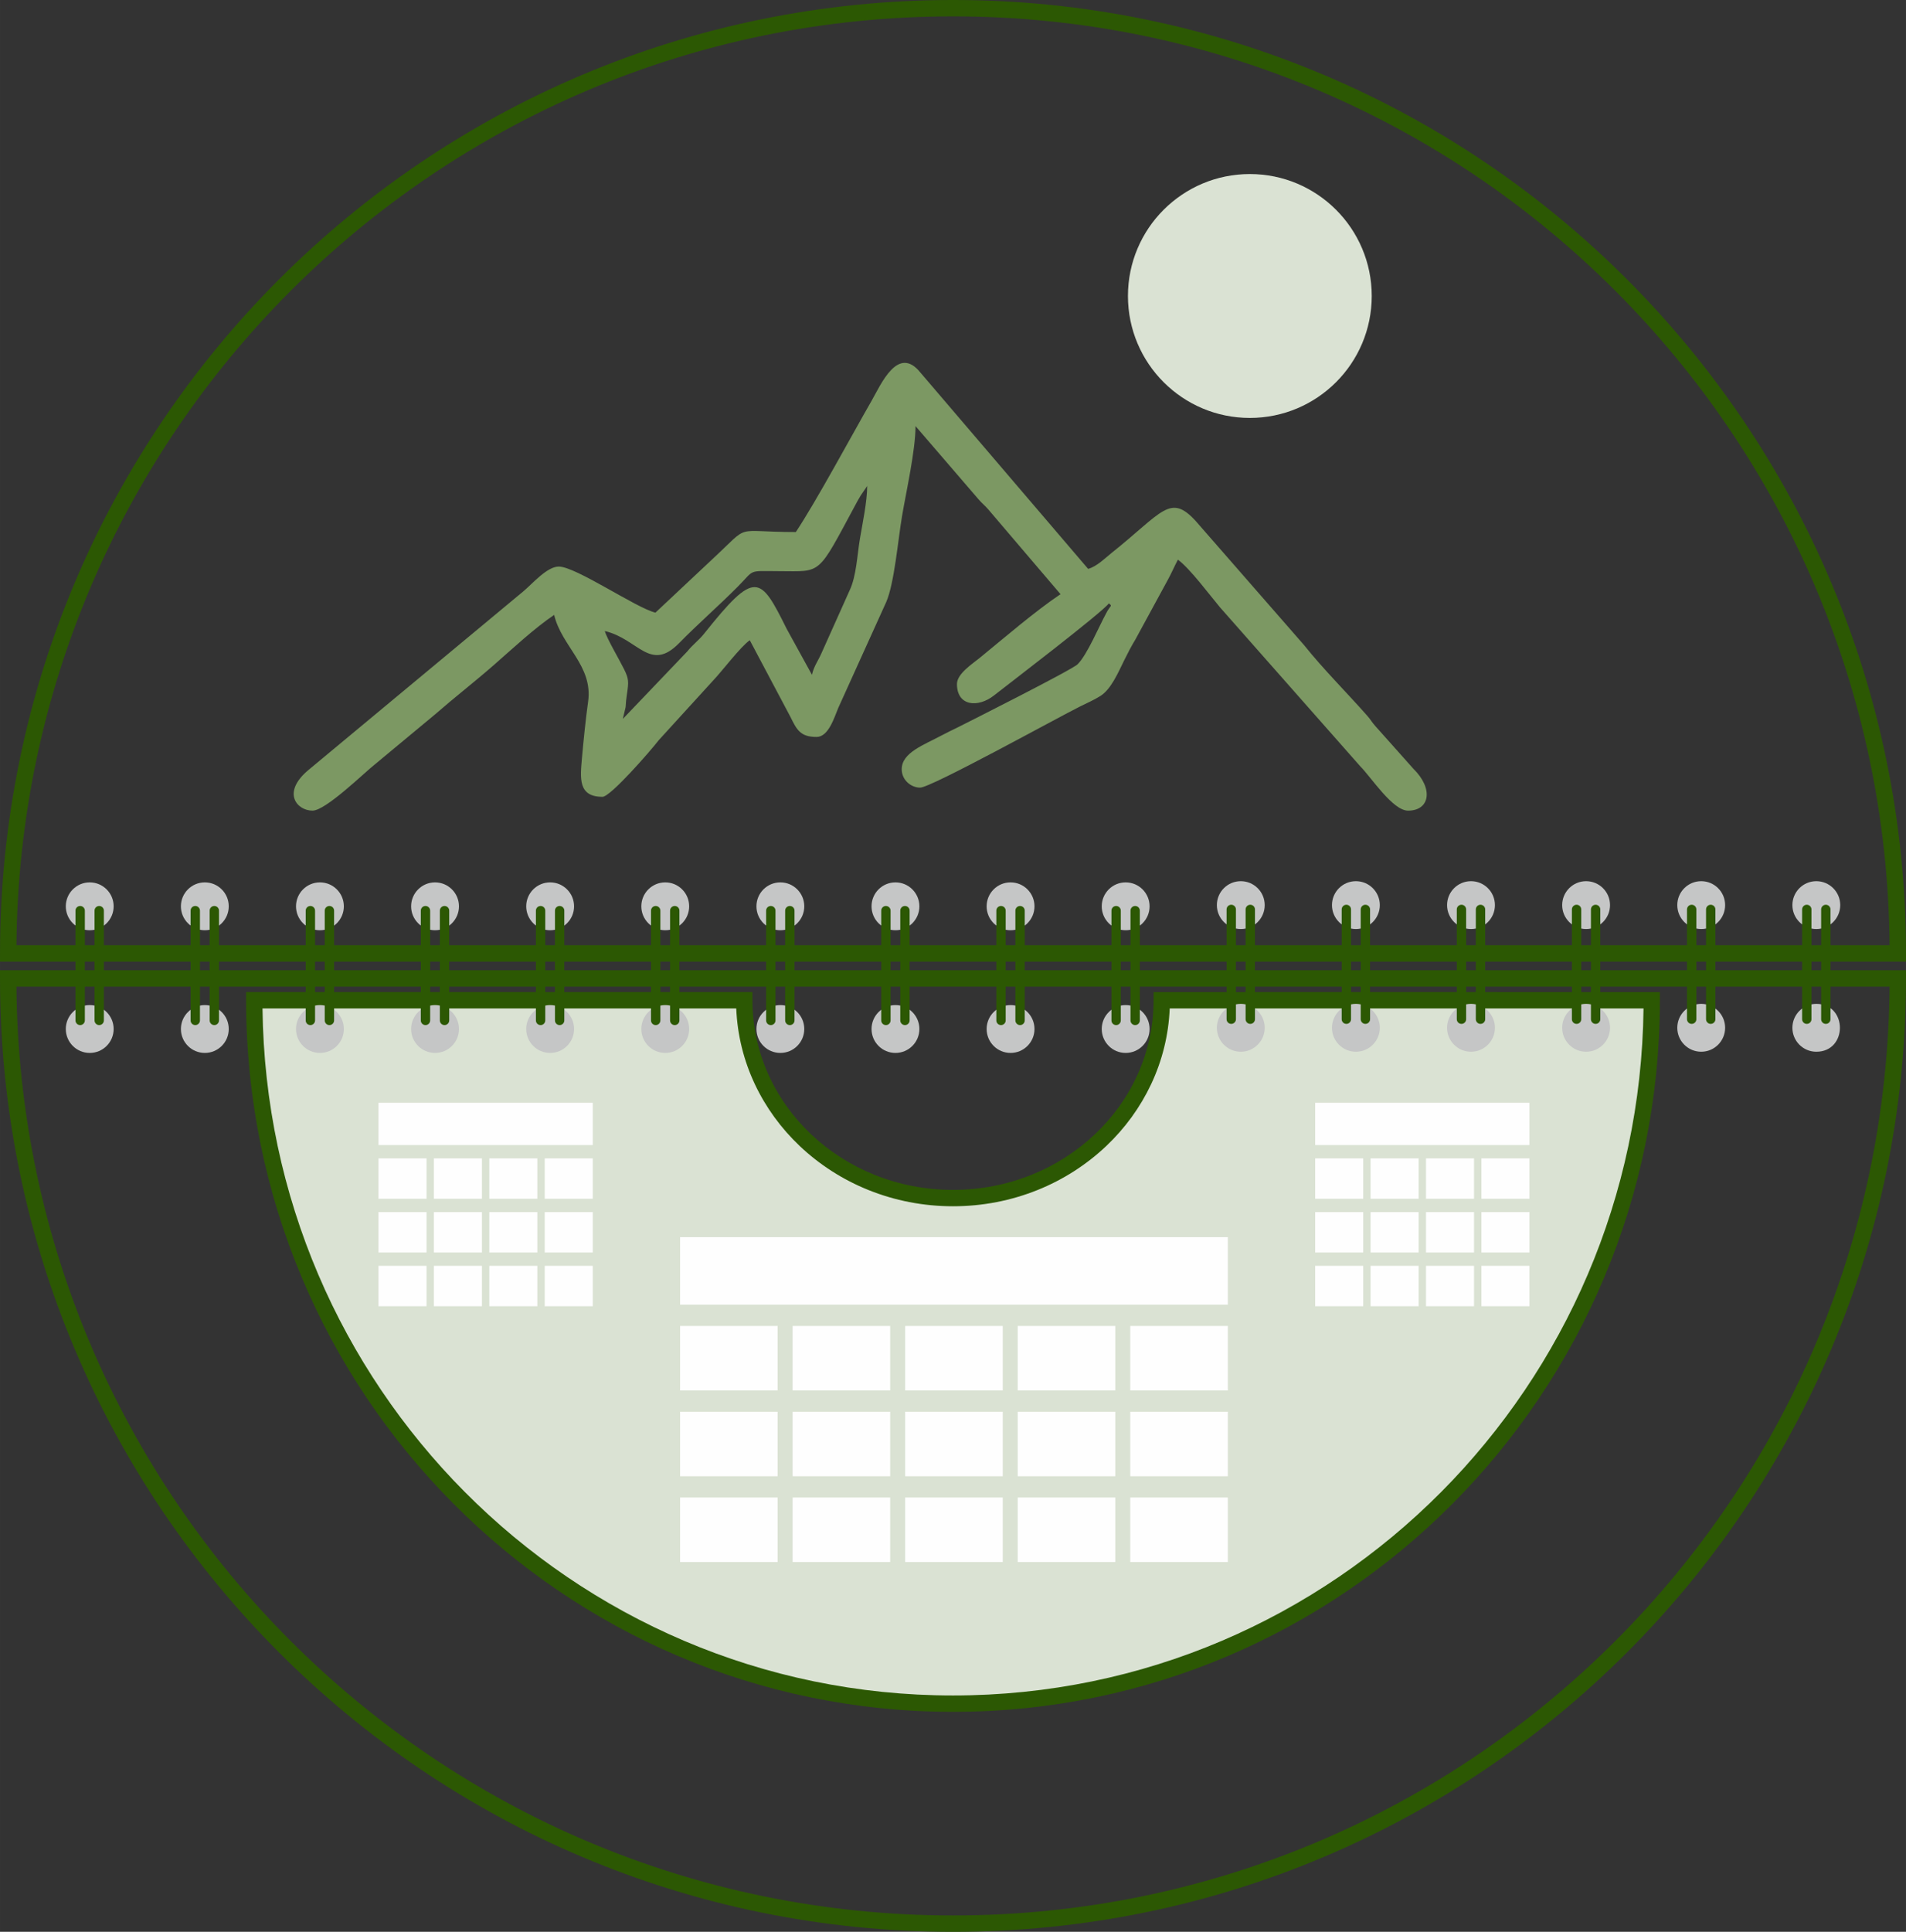 <?xml version="1.0" encoding="UTF-8"?>
<!DOCTYPE svg PUBLIC "-//W3C//DTD SVG 1.0//EN" "http://www.w3.org/TR/2001/REC-SVG-20010904/DTD/svg10.dtd">
<!-- Creator: CorelDRAW 2020 (64-Bit) -->
<svg xmlns="http://www.w3.org/2000/svg" xml:space="preserve" width="30.825mm" height="31.229mm" version="1.0" style="shape-rendering:geometricPrecision; text-rendering:geometricPrecision; image-rendering:optimizeQuality; fill-rule:evenodd; clip-rule:evenodd"
viewBox="0 0 3081.56 3121.96"
 xmlns:xlink="http://www.w3.org/1999/xlink"
 xmlns:xodm="http://www.corel.com/coreldraw/odm/2003">
 <rect x="0" y="0" width="3081.56" height="3121.96" fill="#333333" stroke="none"/>
 <defs>
  <style type="text/css">
   <![CDATA[
    .fil3 {fill:#FEFEFE}
    .fil4 {fill:#C5C6C6}
    .fil5 {fill:#2C5803}
    .fil1 {fill:#7C9863}
    .fil2 {fill:#DAE2D3}
    .fil0 {fill:#2C5803;fill-rule:nonzero}
   ]]>
  </style>
 </defs>
 <g id="Слой_x0020_1">
  <path class="fil0" d="M3055.03 1527.55c-3.53,-412.93 -172.31,-786.44 -443.45,-1057.58 -274.03,-274.02 -652.62,-443.53 -1070.79,-443.53 -418.19,0 -796.77,169.51 -1070.8,443.53 -271.14,271.15 -439.92,644.66 -443.45,1057.58l3028.49 0zm-424.74 -1076.28c278.81,278.84 451.28,664.03 451.28,1089.5l0 13.22 -3081.56 0 0.01 -13.22c0,-425.47 172.47,-810.67 451.28,-1089.5 278.83,-278.82 664.04,-451.28 1089.5,-451.28 425.45,0 810.67,172.46 1089.49,451.28z"/>
  <path class="fil0" d="M3081.56 1581.18c0,425.46 -172.47,810.68 -451.28,1089.5 -278.83,278.81 -664.04,451.28 -1089.49,451.28 -425.46,0 -810.68,-172.47 -1089.5,-451.28 -278.81,-278.83 -451.28,-664.04 -451.28,-1089.5l-0.01 -13.23 3081.56 0 0 13.23zm-469.98 1070.8c271.14,-271.14 439.92,-644.64 443.45,-1057.56l-3028.49 0c3.53,412.93 172.31,786.43 443.45,1057.56 274.03,274.04 652.62,443.54 1070.8,443.54 418.18,0 796.76,-169.5 1070.79,-443.54z"/>
  <path class="fil1" d="M1006.99 1161.83l4.49 -19.08c0.74,-9.93 0.72,-11.45 2.06,-20.36 3.15,-20.83 3.06,-25.42 -4.49,-40.77 -7.35,-14.92 -28.05,-49.96 -31.21,-61.8 54.07,12.59 73.1,67.36 120.07,19.59 32.06,-32.64 62.63,-58.95 94.82,-91.23 28.51,-28.6 14.71,-25.32 67.89,-25.13 68.88,0.24 60.46,7.74 122.8,-107.91 3.07,-5.69 4.51,-8.44 8.08,-14.27l10.54 -15.51c0,24.83 -7.56,60.47 -11.7,85.06 -4.47,26.37 -5.74,60.8 -16.73,83.75l-44.93 100.19c-5.88,13.77 -12.55,21.45 -15.96,36.14l-40.94 -74.43c-42.75,-86.02 -50.48,-95.93 -133.41,8 -8.78,11.03 -18.37,17.64 -27.16,28.66l-104.24 109.1zm785.78 -186.68c5.02,3.79 3.45,3.43 0.5,7.94 -3.92,5.98 -1.27,1.53 -4.26,6.92 -12.27,22.18 -31.12,68.05 -46.77,83.49 -9.4,9.28 -180.23,95.18 -195.06,102.61 -8.46,4.2 -15.54,7.38 -24.83,12.39 -28.22,15.19 -64.49,27.71 -64.49,54.59 0,17.62 15.12,29.76 29.78,29.76 17.78,0 221.7,-112.81 259.24,-131.48 11.95,-5.94 20.92,-9.63 31.93,-16.45 17.77,-11.02 29.06,-38.35 38.82,-57.93 6.89,-13.86 10.47,-20.92 18.21,-33.86l51.13 -93.99c6.83,-12.21 11.36,-23.19 17.41,-34.68 19.7,14.42 51.17,56.92 68.08,77.05l226.82 256.94c17.92,18.04 52.35,71.61 77.22,71.61 35.32,0 41.59,-35.46 8.4,-67.92l-61.38 -68.86c-6.6,-7.43 -6.52,-9.24 -13.1,-16.69 -33.2,-37.59 -70.32,-74.43 -101.93,-113.91l-175.22 -200.6c-41.59,-45.52 -53.82,-14.05 -136.32,51.69 -11.03,8.79 -23.84,21.86 -37.69,25.56l-270.97 -316.99c-36.5,-45.88 -64.2,19.41 -79.02,45.16 -30.91,53.66 -90.44,164.27 -122.6,212.29 -103.8,0 -71.22,-15.07 -134.84,43.78l-92.14 86.46c-30.74,-7.15 -128.55,-74.43 -156.3,-74.43 -18.87,0 -42.31,27.46 -56.97,39.78l-347.53 288.79c-44.05,36.65 -18.92,65.87 6.35,65.87 21.43,0 83.79,-61.45 100.47,-74.43l97.58 -81.03c31.99,-27.88 63.09,-51.9 95.08,-79.81 29.61,-25.82 65.71,-59.69 97.58,-81.03 11.84,50.79 63.16,82.03 54.86,140.33 -3.64,25.61 -7.53,63.7 -9.91,90.71 -2.88,32.86 -6.54,62.91 33.19,62.91 12.94,0 77.19,-73.7 90.87,-91.45l88.75 -97.31c12.58,-13.03 44.39,-54.8 58.52,-64.25l65.77 124c10.17,20.8 16.1,32.27 42.15,32.27 19.22,0 28.37,-30.69 35.07,-46.79l77.74 -171.58c12.96,-30.23 18.87,-99.64 25.39,-138.35 6.66,-39.52 21.82,-106.25 21.82,-145.64l101.56 117.96c5.95,7.08 10.46,10.03 16.41,17.1l116.46 136.58c-40.57,27.15 -92.15,71.52 -131.09,103.33 -11.04,9.01 -36.35,25.29 -36.35,41.79 0,36.32 34.36,38.56 59.63,18.72 21.22,-16.67 174.96,-133.96 185.95,-148.97z"/>
  <path class="fil2" d="M2020.71 281.27c108.83,0 197.07,88.22 197.07,197.06 0,108.85 -88.24,197.07 -197.07,197.07 -108.85,0 -197.08,-88.22 -197.08,-197.07 0,-108.84 88.23,-197.06 197.08,-197.06z"/>
  <path class="fil2" d="M1878.27 1616.49c-0.01,176.56 -151.1,319.7 -337.49,319.7 -186.38,0 -337.48,-143.16 -337.48,-319.72l-792.19 0c0,627.82 505.76,1136.77 1129.67,1136.77 623.88,0 1129.65,-508.91 1129.67,-1136.71l-792.18 -0.04z"/>
  <path class="fil0" d="M1891.17 1629.66c-3.57,86.82 -42.12,165.1 -102.66,222.43 -63.45,60.13 -151.05,97.32 -247.73,97.32 -96.67,0 -184.28,-37.21 -247.74,-97.32 -60.54,-57.37 -99.12,-135.61 -102.71,-222.41l-765.92 0c3.5,305.07 127.76,580.91 326.91,781.31 202,203.28 481.13,329.03 789.45,329.03 308.31,0 587.42,-125.74 789.43,-329 199.18,-200.45 323.48,-476.28 326.99,-781.32l-766.04 -0.04zm-120.85 203.33c58.55,-55.45 94.77,-132.04 94.77,-216.51l0 -13.18c272.85,0 545.7,-0.17 818.55,0.05l0 13.17c-0.01,317.53 -127.93,605.01 -334.71,813.08 -206.83,208.13 -492.58,336.86 -808.14,336.86 -315.58,0 -601.31,-128.74 -808.15,-336.87 -206.82,-208.12 -334.75,-495.63 -334.75,-813.13l0 -13.23 818.65 0 0 13.23c0,84.52 36.2,161.08 94.71,216.53 58.67,55.56 139.83,89.96 229.54,89.96 89.7,0 170.86,-34.39 229.53,-89.96z"/>
  <polygon class="fil3" points="1099.56,2108.44 1099.56,1999.36 1985.12,1999.36 1985.12,2108.44 "/>
  <polygon class="fil3" points="1099.56,2247.07 1099.56,2142.84 1257.28,2142.84 1257.28,2247.07 "/>
  <polygon class="fil3" points="1281.53,2247.07 1281.53,2142.84 1439.23,2142.84 1439.23,2247.07 "/>
  <polygon class="fil3" points="1463.47,2247.07 1463.47,2142.84 1621.2,2142.84 1621.2,2247.07 "/>
  <polygon class="fil3" points="1645.44,2247.07 1645.44,2142.84 1803.16,2142.84 1803.16,2247.07 "/>
  <polygon class="fil3" points="1827.4,2247.07 1827.4,2142.84 1985.12,2142.84 1985.12,2247.07 "/>
  <polygon class="fil3" points="1099.56,2385.7 1099.56,2281.47 1257.28,2281.47 1257.28,2385.7 "/>
  <polygon class="fil3" points="1281.53,2385.7 1281.53,2281.47 1439.23,2281.47 1439.23,2385.7 "/>
  <polygon class="fil3" points="1463.47,2385.7 1463.47,2281.47 1621.2,2281.47 1621.2,2385.7 "/>
  <polygon class="fil3" points="1645.44,2385.7 1645.44,2281.47 1803.16,2281.47 1803.16,2385.7 "/>
  <polygon class="fil3" points="1827.4,2385.7 1827.4,2281.47 1985.12,2281.47 1985.12,2385.7 "/>
  <polygon class="fil3" points="1099.56,2524.33 1099.56,2420.1 1257.28,2420.1 1257.28,2524.33 "/>
  <polygon class="fil3" points="1281.53,2524.33 1281.53,2420.1 1439.23,2420.1 1439.23,2524.33 "/>
  <polygon class="fil3" points="1463.47,2524.33 1463.47,2420.1 1621.2,2420.1 1621.2,2524.33 "/>
  <polygon class="fil3" points="1645.44,2524.33 1645.44,2420.1 1803.16,2420.1 1803.16,2524.33 "/>
  <polygon class="fil3" points="1827.4,2524.33 1827.4,2420.1 1985.12,2420.1 1985.12,2524.33 "/>
  <polygon class="fil3" points="2126.33,1850.47 2126.33,1782.15 2472.75,1782.15 2472.75,1850.47 "/>
  <polygon class="fil3" points="2126.33,1937.29 2126.33,1872.02 2203.99,1872.02 2203.99,1937.29 "/>
  <polygon class="fil3" points="2215.93,1937.29 2215.93,1872.02 2293.58,1872.02 2293.58,1937.29 "/>
  <polygon class="fil3" points="2305.52,1937.29 2305.52,1872.02 2383.16,1872.02 2383.16,1937.29 "/>
  <polygon class="fil3" points="2395.11,1937.29 2395.11,1872.02 2472.75,1872.02 2472.75,1937.29 "/>
  <polygon class="fil3" points="2126.33,2024.12 2126.33,1958.85 2203.99,1958.85 2203.99,2024.12 "/>
  <polygon class="fil3" points="2215.93,2024.12 2215.93,1958.85 2293.58,1958.85 2293.58,2024.12 "/>
  <polygon class="fil3" points="2305.52,2024.12 2305.52,1958.85 2383.16,1958.85 2383.16,2024.12 "/>
  <polygon class="fil3" points="2395.11,2024.12 2395.11,1958.85 2472.75,1958.85 2472.75,2024.12 "/>
  <polygon class="fil3" points="2126.33,2110.96 2126.33,2045.68 2203.99,2045.68 2203.99,2110.96 "/>
  <polygon class="fil3" points="2215.93,2110.96 2215.93,2045.68 2293.58,2045.68 2293.58,2110.96 "/>
  <polygon class="fil3" points="2305.52,2110.96 2305.52,2045.68 2383.16,2045.68 2383.16,2110.96 "/>
  <polygon class="fil3" points="2395.11,2110.96 2395.11,2045.68 2472.75,2045.68 2472.75,2110.96 "/>
  <polygon class="fil3" points="611.92,1850.47 611.92,1782.15 958.34,1782.15 958.34,1850.47 "/>
  <polygon class="fil3" points="611.92,1937.29 611.92,1872.02 689.58,1872.02 689.58,1937.29 "/>
  <polygon class="fil3" points="701.51,1937.29 701.51,1872.02 779.18,1872.02 779.18,1937.29 "/>
  <polygon class="fil3" points="791.1,1937.29 791.1,1872.02 868.75,1872.02 868.75,1937.29 "/>
  <polygon class="fil3" points="880.7,1937.29 880.7,1872.02 958.34,1872.02 958.34,1937.29 "/>
  <polygon class="fil3" points="611.92,2024.12 611.92,1958.85 689.58,1958.85 689.58,2024.12 "/>
  <polygon class="fil3" points="701.51,2024.12 701.51,1958.85 779.18,1958.85 779.18,2024.12 "/>
  <polygon class="fil3" points="791.1,2024.12 791.1,1958.85 868.75,1958.85 868.75,2024.12 "/>
  <polygon class="fil3" points="880.7,2024.12 880.7,1958.85 958.34,1958.85 958.34,2024.12 "/>
  <polygon class="fil3" points="611.92,2110.96 611.92,2045.68 689.58,2045.68 689.58,2110.96 "/>
  <polygon class="fil3" points="701.51,2110.96 701.51,2045.68 779.18,2045.68 779.18,2110.96 "/>
  <polygon class="fil3" points="791.1,2110.96 791.1,2045.68 868.75,2045.68 868.75,2110.96 "/>
  <polygon class="fil3" points="880.7,2110.96 880.7,2045.68 958.34,2045.68 958.34,2110.96 "/>
  <path class="fil4" d="M1819.93 1624.25c21.38,0 38.69,17.33 38.69,38.69 0,21.37 -17.3,38.68 -38.69,38.68 -21.35,0 -38.69,-17.3 -38.69,-38.68 0,-21.35 17.33,-38.69 38.69,-38.69zm-186.09 0c21.36,0 38.69,17.33 38.69,38.69 0,21.37 -17.32,38.68 -38.69,38.68 -21.36,0 -38.69,-17.3 -38.69,-38.68 0,-21.35 17.32,-38.69 38.69,-38.69zm-186.09 0c21.35,0 38.68,17.33 38.68,38.69 0,21.37 -17.32,38.68 -38.68,38.68 -21.38,0 -38.69,-17.3 -38.69,-38.68 0,-21.35 17.3,-38.69 38.69,-38.69zm-186.1 0c21.36,0 38.67,17.33 38.67,38.69 0,21.37 -17.3,38.68 -38.67,38.68 -21.38,0 -38.69,-17.3 -38.69,-38.68 0,-21.35 17.3,-38.69 38.69,-38.69zm-186.11 0c21.36,0 38.68,17.33 38.68,38.69 0,21.37 -17.31,38.68 -38.68,38.68 -21.35,0 -38.69,-17.3 -38.69,-38.68 0,-21.35 17.33,-38.69 38.69,-38.69zm-186.1 0c21.35,0 38.69,17.33 38.69,38.69 0,21.37 -17.33,38.68 -38.69,38.68 -21.35,0 -38.69,-17.3 -38.69,-38.68 0,-21.35 17.33,-38.69 38.69,-38.69zm-186.1 0c21.36,0 38.69,17.33 38.69,38.69 0,21.37 -17.32,38.68 -38.69,38.68 -21.35,0 -38.68,-17.3 -38.68,-38.68 0,-21.35 17.32,-38.69 38.68,-38.69zm-186.11 0c21.37,0 38.69,17.33 38.69,38.69 0,21.37 -17.31,38.68 -38.69,38.68 -21.36,0 -38.67,-17.3 -38.67,-38.68 0,-21.35 17.3,-38.69 38.67,-38.69zm-186.09 0c21.37,0 38.68,17.33 38.68,38.69 0,21.37 -17.3,38.68 -38.68,38.68 -21.36,0 -38.69,-17.3 -38.69,-38.68 0,-21.35 17.32,-38.69 38.69,-38.69zm-186.1 0c21.37,0 38.69,17.33 38.69,38.69 0,21.37 -17.31,38.68 -38.69,38.68 -21.36,0 -38.69,-17.3 -38.69,-38.68 0,-21.35 17.32,-38.69 38.69,-38.69z"/>
  <path class="fil4" d="M1819.93 1425.99c21.38,0 38.69,17.32 38.69,38.69 0,21.37 -17.3,38.69 -38.69,38.69 -21.35,0 -38.69,-17.31 -38.69,-38.69 0,-21.36 17.33,-38.69 38.69,-38.69zm-186.09 0c21.36,0 38.69,17.32 38.69,38.69 0,21.37 -17.32,38.69 -38.69,38.69 -21.36,0 -38.69,-17.31 -38.69,-38.69 0,-21.36 17.32,-38.69 38.69,-38.69zm-186.09 0c21.35,0 38.68,17.32 38.68,38.69 0,21.37 -17.32,38.69 -38.68,38.69 -21.38,0 -38.69,-17.31 -38.69,-38.69 0,-21.36 17.3,-38.69 38.69,-38.69zm-186.1 0c21.36,0 38.67,17.32 38.67,38.69 0,21.37 -17.3,38.69 -38.67,38.69 -21.38,0 -38.69,-17.31 -38.69,-38.69 0,-21.36 17.3,-38.69 38.69,-38.69zm-186.11 0c21.36,0 38.68,17.32 38.68,38.69 0,21.37 -17.31,38.69 -38.68,38.69 -21.35,0 -38.69,-17.31 -38.69,-38.69 0,-21.36 17.33,-38.69 38.69,-38.69zm-186.1 0c21.35,0 38.69,17.32 38.69,38.69 0,21.37 -17.33,38.69 -38.69,38.69 -21.35,0 -38.69,-17.31 -38.69,-38.69 0,-21.36 17.33,-38.69 38.69,-38.69zm-186.1 0c21.36,0 38.69,17.32 38.69,38.69 0,21.37 -17.32,38.69 -38.69,38.69 -21.35,0 -38.68,-17.31 -38.68,-38.69 0,-21.36 17.32,-38.69 38.68,-38.69zm-186.11 0c21.37,0 38.69,17.32 38.69,38.69 0,21.37 -17.31,38.69 -38.69,38.69 -21.36,0 -38.67,-17.31 -38.67,-38.69 0,-21.36 17.3,-38.69 38.67,-38.69zm-186.09 0c21.37,0 38.68,17.32 38.68,38.69 0,21.37 -17.3,38.69 -38.68,38.69 -21.36,0 -38.69,-17.31 -38.69,-38.69 0,-21.36 17.32,-38.69 38.69,-38.69zm-186.1 0c21.37,0 38.69,17.32 38.69,38.69 0,21.37 -17.31,38.69 -38.69,38.69 -21.36,0 -38.69,-17.31 -38.69,-38.69 0,-21.36 17.32,-38.69 38.69,-38.69z"/>
  <path class="fil5" d="M152.83 1649.07l0 -33.44 0 -107.29 0 -36.69c0,-4.15 3.39,-7.54 7.57,-7.54 2.08,0 3.96,0.85 5.34,2.21 1.37,1.38 2.21,3.25 2.21,5.33l0 29.73 0 114.25 0 33.44c0,4.17 -3.38,7.55 -7.55,7.55 -2.1,0 -3.99,-0.84 -5.34,-2.22 -1.39,-1.37 -2.23,-3.25 -2.23,-5.33zm-15.67 -33.44l0 33.44c0,4.17 -3.4,7.55 -7.55,7.55 -4.18,0 -7.57,-3.38 -7.57,-7.55l0 -33.44 0 -114.25 0 -29.73c0,-4.15 3.39,-7.54 7.57,-7.54 4.15,0 7.55,3.39 7.55,7.54l0 36.69 0 107.29zm201.77 33.44l0 -33.44 0 -107.29 0 -36.69c0,-4.15 3.39,-7.54 7.56,-7.54 2.1,0 3.98,0.85 5.36,2.21 1.35,1.38 2.2,3.25 2.2,5.33l0 29.73 0 114.25 0 33.44c0,4.17 -3.39,7.55 -7.56,7.55 -2.09,0 -3.98,-0.84 -5.33,-2.22 -1.39,-1.37 -2.23,-3.25 -2.23,-5.33zm-15.67 -33.44l0 33.44c0,4.17 -3.39,7.55 -7.56,7.55 -4.17,0 -7.56,-3.38 -7.56,-7.55l0 -33.44 0 -114.25 0 -29.73c0,-4.15 3.39,-7.54 7.56,-7.54 4.17,0 7.56,3.39 7.56,7.54l0 36.69 0 107.29zm201.76 33.44l0 -33.44 0 -107.29 0 -36.69c0,-4.15 3.39,-7.54 7.57,-7.54 2.09,0 3.98,0.85 5.36,2.21 1.35,1.38 2.2,3.25 2.2,5.33l0 29.73 0 114.25 0 33.44c0,4.17 -3.39,7.55 -7.56,7.55 -2.08,0 -3.99,-0.84 -5.33,-2.22 -1.4,-1.37 -2.24,-3.25 -2.24,-5.33zm-15.67 -33.44l0 33.44c0,4.17 -3.38,7.55 -7.55,7.55 -4.18,0 -7.56,-3.38 -7.56,-7.55l0 -33.44 0 -114.25 0 -29.73c0,-4.15 3.38,-7.54 7.56,-7.54 4.17,0 7.55,3.39 7.55,7.54l0 36.69 0 107.29zm201.77 33.44l0 -33.44 0 -107.29 0 -36.69c0,-4.15 3.39,-7.54 7.56,-7.54 2.1,0 3.98,0.85 5.36,2.21 1.36,1.38 2.22,3.25 2.22,5.33l0 29.73 0 114.25 0 33.44c0,4.17 -3.4,7.55 -7.58,7.55 -2.07,0 -3.97,-0.84 -5.34,-2.22 -1.38,-1.37 -2.22,-3.25 -2.22,-5.33zm-15.67 -33.44l0 33.44c0,4.17 -3.39,7.55 -7.55,7.55 -4.18,0 -7.57,-3.38 -7.57,-7.55l0 -33.44 0 -114.25 0 -29.73c0,-4.15 3.39,-7.54 7.57,-7.54 4.16,0 7.55,3.39 7.55,7.54l0 36.69 0 107.29zm201.78 33.44l0 -33.44 0 -107.29 0 -36.69c0,-4.15 3.39,-7.54 7.57,-7.54 2.07,0 3.96,0.85 5.33,2.21 1.38,1.38 2.23,3.25 2.23,5.33l0 29.73 0 114.25 0 33.44c0,4.17 -3.39,7.55 -7.56,7.55 -2.11,0 -3.99,-0.84 -5.36,-2.22 -1.38,-1.37 -2.21,-3.25 -2.21,-5.33zm-15.68 -33.44l0 33.44c0,4.17 -3.39,7.55 -7.54,7.55 -4.2,0 -7.59,-3.38 -7.59,-7.55l0 -33.44 0 -114.25 0 -29.73c0,-4.15 3.39,-7.54 7.59,-7.54 4.15,0 7.54,3.39 7.54,7.54l0 36.69 0 107.29zm201.79 33.44l0 -33.44 0 -107.29 0 -36.69c0,-4.15 3.38,-7.54 7.55,-7.54 2.08,0 3.98,0.85 5.34,2.21 1.38,1.38 2.22,3.25 2.22,5.33l0 29.73 0 114.25 0 33.44c0,4.17 -3.38,7.55 -7.56,7.55 -2.1,0 -3.99,-0.84 -5.34,-2.22 -1.38,-1.37 -2.21,-3.25 -2.21,-5.33zm-15.68 -33.44l0 33.44c0,4.17 -3.39,7.55 -7.55,7.55 -4.19,0 -7.58,-3.38 -7.58,-7.55l0 -33.44 0 -114.25 0 -29.73c0,-4.15 3.39,-7.54 7.58,-7.54 4.16,0 7.55,3.39 7.55,7.54l0 36.69 0 107.29zm201.76 33.44l0 -33.44 0 -107.29 0 -36.69c0,-4.15 3.39,-7.54 7.57,-7.54 2.09,0 3.98,0.85 5.36,2.21 1.35,1.38 2.19,3.25 2.19,5.33l0 29.73 0 114.25 0 33.44c0,4.17 -3.39,7.55 -7.55,7.55 -2.09,0 -3.99,-0.84 -5.34,-2.22 -1.38,-1.37 -2.23,-3.25 -2.23,-5.33zm-15.66 -33.44l0 33.44c0,4.17 -3.39,7.55 -7.56,7.55 -4.18,0 -7.57,-3.38 -7.57,-7.55l0 -33.44 0 -114.25 0 -29.73c0,-4.15 3.39,-7.54 7.57,-7.54 4.17,0 7.56,3.39 7.56,7.54l0 36.69 0 107.29zm201.76 33.44l0 -33.44 0 -107.29 0 -36.69c0,-4.15 3.39,-7.54 7.57,-7.54 2.09,0 3.97,0.85 5.36,2.21 1.35,1.38 2.19,3.25 2.19,5.33l0 29.73 0 114.25 0 33.44c0,4.17 -3.39,7.55 -7.55,7.55 -2.08,0 -3.99,-0.84 -5.34,-2.22 -1.39,-1.37 -2.23,-3.25 -2.23,-5.33zm-15.67 -33.44l0 33.44c0,4.17 -3.39,7.55 -7.56,7.55 -4.18,0 -7.56,-3.38 -7.56,-7.55l0 -33.44 0 -114.25 0 -29.73c0,-4.15 3.38,-7.54 7.56,-7.54 4.17,0 7.56,3.39 7.56,7.54l0 36.69 0 107.29zm201.78 33.44l0 -33.44 0 -107.29 0 -36.69c0,-4.15 3.39,-7.54 7.57,-7.54 2.07,0 3.96,0.85 5.34,2.21 1.37,1.38 2.21,3.25 2.21,5.33l0 29.73 0 114.25 0 33.44c0,4.17 -3.39,7.55 -7.55,7.55 -2.1,0 -3.99,-0.84 -5.36,-2.22 -1.38,-1.37 -2.21,-3.25 -2.21,-5.33zm-15.68 -33.44l0 33.44c0,4.17 -3.39,7.55 -7.56,7.55 -4.18,0 -7.56,-3.38 -7.56,-7.55l0 -33.44 0 -114.25 0 -29.73c0,-4.15 3.38,-7.54 7.56,-7.54 4.17,0 7.56,3.39 7.56,7.54l0 36.69 0 107.29zm201.78 33.44l0 -33.44 0 -107.29 0 -36.69c0,-4.15 3.39,-7.54 7.56,-7.54 2.08,0 3.98,0.85 5.34,2.21 1.38,1.38 2.22,3.25 2.22,5.33l0 29.73 0 114.25 0 33.44c0,4.17 -3.38,7.55 -7.56,7.55 -2.09,0 -3.98,-0.84 -5.35,-2.22 -1.37,-1.37 -2.21,-3.25 -2.21,-5.33zm-15.67 -33.44l0 33.44c0,4.17 -3.39,7.55 -7.56,7.55 -4.18,0 -7.56,-3.38 -7.56,-7.55l0 -33.44 0 -114.25 0 -29.73c0,-4.15 3.38,-7.54 7.56,-7.54 4.17,0 7.56,3.39 7.56,7.54l0 36.69 0 107.29z"/>
  <path class="fil4" d="M2936.57 1622.3c50.87,0 50.87,77.38 0,77.38 -21.38,0 -38.69,-17.32 -38.69,-38.69 0,-21.36 17.3,-38.69 38.69,-38.69zm-186.11 0c21.36,0 38.68,17.32 38.68,38.69 0,21.36 -17.31,38.69 -38.68,38.69 -21.36,0 -38.68,-17.32 -38.68,-38.69 0,-21.36 17.31,-38.69 38.68,-38.69zm-186.11 0c21.36,0 38.69,17.32 38.69,38.69 0,21.36 -17.32,38.69 -38.69,38.69 -21.34,0 -38.68,-17.32 -38.68,-38.69 0,-21.36 17.33,-38.69 38.68,-38.69zm-186.09 0c21.36,0 38.69,17.32 38.69,38.69 0,21.36 -17.32,38.69 -38.69,38.69 -21.35,0 -38.69,-17.32 -38.69,-38.69 0,-21.36 17.33,-38.69 38.69,-38.69zm-186.1 0c21.36,0 38.69,17.32 38.69,38.69 0,21.36 -17.32,38.69 -38.69,38.69 -21.37,0 -38.68,-17.32 -38.68,-38.69 0,-21.36 17.3,-38.69 38.68,-38.69zm-186.09 0c21.36,0 38.67,17.32 38.67,38.69 0,21.36 -17.3,38.69 -38.67,38.69 -21.38,0 -38.69,-17.32 -38.69,-38.69 0,-21.36 17.3,-38.69 38.69,-38.69z"/>
  <path class="fil4" d="M2936.57 1424.05c21.35,0 38.67,17.3 38.67,38.69 0,21.35 -17.31,38.68 -38.67,38.68 -21.38,0 -38.69,-17.32 -38.69,-38.68 0,-21.38 17.3,-38.69 38.69,-38.69zm-186.11 0c21.36,0 38.68,17.3 38.68,38.69 0,21.35 -17.31,38.68 -38.68,38.68 -21.36,0 -38.68,-17.32 -38.68,-38.68 0,-21.38 17.31,-38.69 38.68,-38.69zm-186.11 0c21.36,0 38.69,17.3 38.69,38.69 0,21.35 -17.32,38.68 -38.69,38.68 -21.34,0 -38.68,-17.32 -38.68,-38.68 0,-21.38 17.33,-38.69 38.68,-38.69zm-186.09 0c21.36,0 38.69,17.3 38.69,38.69 0,21.35 -17.32,38.68 -38.69,38.68 -21.35,0 -38.69,-17.32 -38.69,-38.68 0,-21.38 17.33,-38.69 38.69,-38.69zm-186.1 0c21.36,0 38.69,17.3 38.69,38.69 0,21.35 -17.32,38.68 -38.69,38.68 -21.37,0 -38.68,-17.32 -38.68,-38.68 0,-21.38 17.3,-38.69 38.68,-38.69zm-186.09 0c21.36,0 38.67,17.3 38.67,38.69 0,21.35 -17.3,38.68 -38.67,38.68 -21.38,0 -38.69,-17.32 -38.69,-38.68 0,-21.38 17.3,-38.69 38.69,-38.69z"/>
  <path class="fil5" d="M2013.87 1647.12l0 -33.45 0 -107.28 0 -36.69c0,-4.17 3.39,-7.56 7.57,-7.56 2.1,0 3.98,0.85 5.36,2.23 1.35,1.38 2.19,3.25 2.19,5.33l0 29.73 0 114.24 0 33.45c0,4.17 -3.38,7.54 -7.55,7.54 -2.08,0 -3.98,-0.83 -5.33,-2.2 -1.39,-1.38 -2.24,-3.26 -2.24,-5.34zm-15.66 -33.45l0 33.45c0,4.17 -3.39,7.54 -7.56,7.54 -4.17,0 -7.56,-3.37 -7.56,-7.54l0 -33.45 0 -114.23 0 -29.74c0,-4.17 3.39,-7.56 7.56,-7.56 4.17,0 7.56,3.39 7.56,7.56l0 36.69 0 107.28zm201.76 33.45l0 -33.45 0 -107.28 0 -36.69c0,-4.17 3.39,-7.56 7.57,-7.56 2.09,0 3.97,0.85 5.36,2.23 1.35,1.38 2.2,3.25 2.2,5.33l0 29.73 0 114.24 0 33.45c0,4.17 -3.39,7.54 -7.56,7.54 -2.08,0 -3.99,-0.83 -5.34,-2.2 -1.39,-1.38 -2.23,-3.26 -2.23,-5.34zm-15.67 -33.45l0 33.45c0,4.17 -3.39,7.54 -7.55,7.54 -4.18,0 -7.57,-3.37 -7.57,-7.54l0 -33.45 0 -114.23 0 -29.74c0,-4.17 3.39,-7.56 7.57,-7.56 4.16,0 7.55,3.39 7.55,7.56l0 36.69 0 107.28zm201.77 33.45l0 -33.45 0 -107.28 0 -36.69c0,-4.17 3.4,-7.56 7.56,-7.56 2.09,0 3.98,0.85 5.36,2.23 1.37,1.38 2.22,3.25 2.22,5.33l0 29.73 0 114.24 0 33.45c0,4.17 -3.39,7.54 -7.58,7.54 -2.08,0 -3.97,-0.83 -5.34,-2.2 -1.38,-1.38 -2.22,-3.26 -2.22,-5.34zm-15.67 -33.45l0 33.45c0,4.17 -3.39,7.54 -7.54,7.54 -4.19,0 -7.58,-3.37 -7.58,-7.54l0 -33.45 0 -114.23 0 -29.74c0,-4.17 3.39,-7.56 7.58,-7.56 4.15,0 7.54,3.39 7.54,7.56l0 36.69 0 107.28zm201.78 33.45l0 -33.45 0 -107.28 0 -36.69c0,-4.17 3.39,-7.56 7.57,-7.56 2.07,0 3.97,0.85 5.33,2.23 1.38,1.38 2.23,3.25 2.23,5.33l0 29.73 0 114.24 0 33.45c0,4.17 -3.39,7.54 -7.56,7.54 -2.11,0 -3.99,-0.83 -5.36,-2.2 -1.37,-1.38 -2.21,-3.26 -2.21,-5.34zm-15.67 -33.45l0 33.45c0,4.17 -3.39,7.54 -7.55,7.54 -4.2,0 -7.59,-3.37 -7.59,-7.54l0 -33.45 0 -114.23 0 -29.74c0,-4.17 3.39,-7.56 7.59,-7.56 4.16,0 7.55,3.39 7.55,7.56l0 36.69 0 107.28zm201.77 33.45l0 -33.45 0 -107.28 0 -36.69c0,-4.17 3.38,-7.56 7.56,-7.56 2.09,0 3.98,0.85 5.34,2.23 1.37,1.38 2.22,3.25 2.22,5.33l0 29.73 0 114.24 0 33.45c0,4.17 -3.39,7.54 -7.56,7.54 -2.1,0 -3.99,-0.83 -5.34,-2.2 -1.38,-1.38 -2.22,-3.26 -2.22,-5.34zm-15.67 -33.45l0 33.45c0,4.17 -3.39,7.54 -7.56,7.54 -4.18,0 -7.57,-3.37 -7.57,-7.54l0 -33.45 0 -114.23 0 -29.74c0,-4.17 3.39,-7.56 7.57,-7.56 4.17,0 7.56,3.39 7.56,7.56l0 36.69 0 107.28zm201.76 33.45l0 -33.45 0 -107.28 0 -36.69c0,-4.17 3.39,-7.56 7.57,-7.56 2.09,0 3.97,0.85 5.36,2.23 1.35,1.38 2.19,3.25 2.19,5.33l0 29.73 0 114.24 0 33.45c0,4.17 -3.39,7.54 -7.55,7.54 -2.09,0 -3.99,-0.83 -5.34,-2.2 -1.39,-1.38 -2.23,-3.26 -2.23,-5.34zm-15.67 -33.45l0 33.45c0,4.17 -3.39,7.54 -7.55,7.54 -4.18,0 -7.57,-3.37 -7.57,-7.54l0 -33.45 0 -114.23 0 -29.74c0,-4.17 3.39,-7.56 7.57,-7.56 4.16,0 7.55,3.39 7.55,7.56l0 36.69 0 107.28z"/>
 </g>
</svg>
